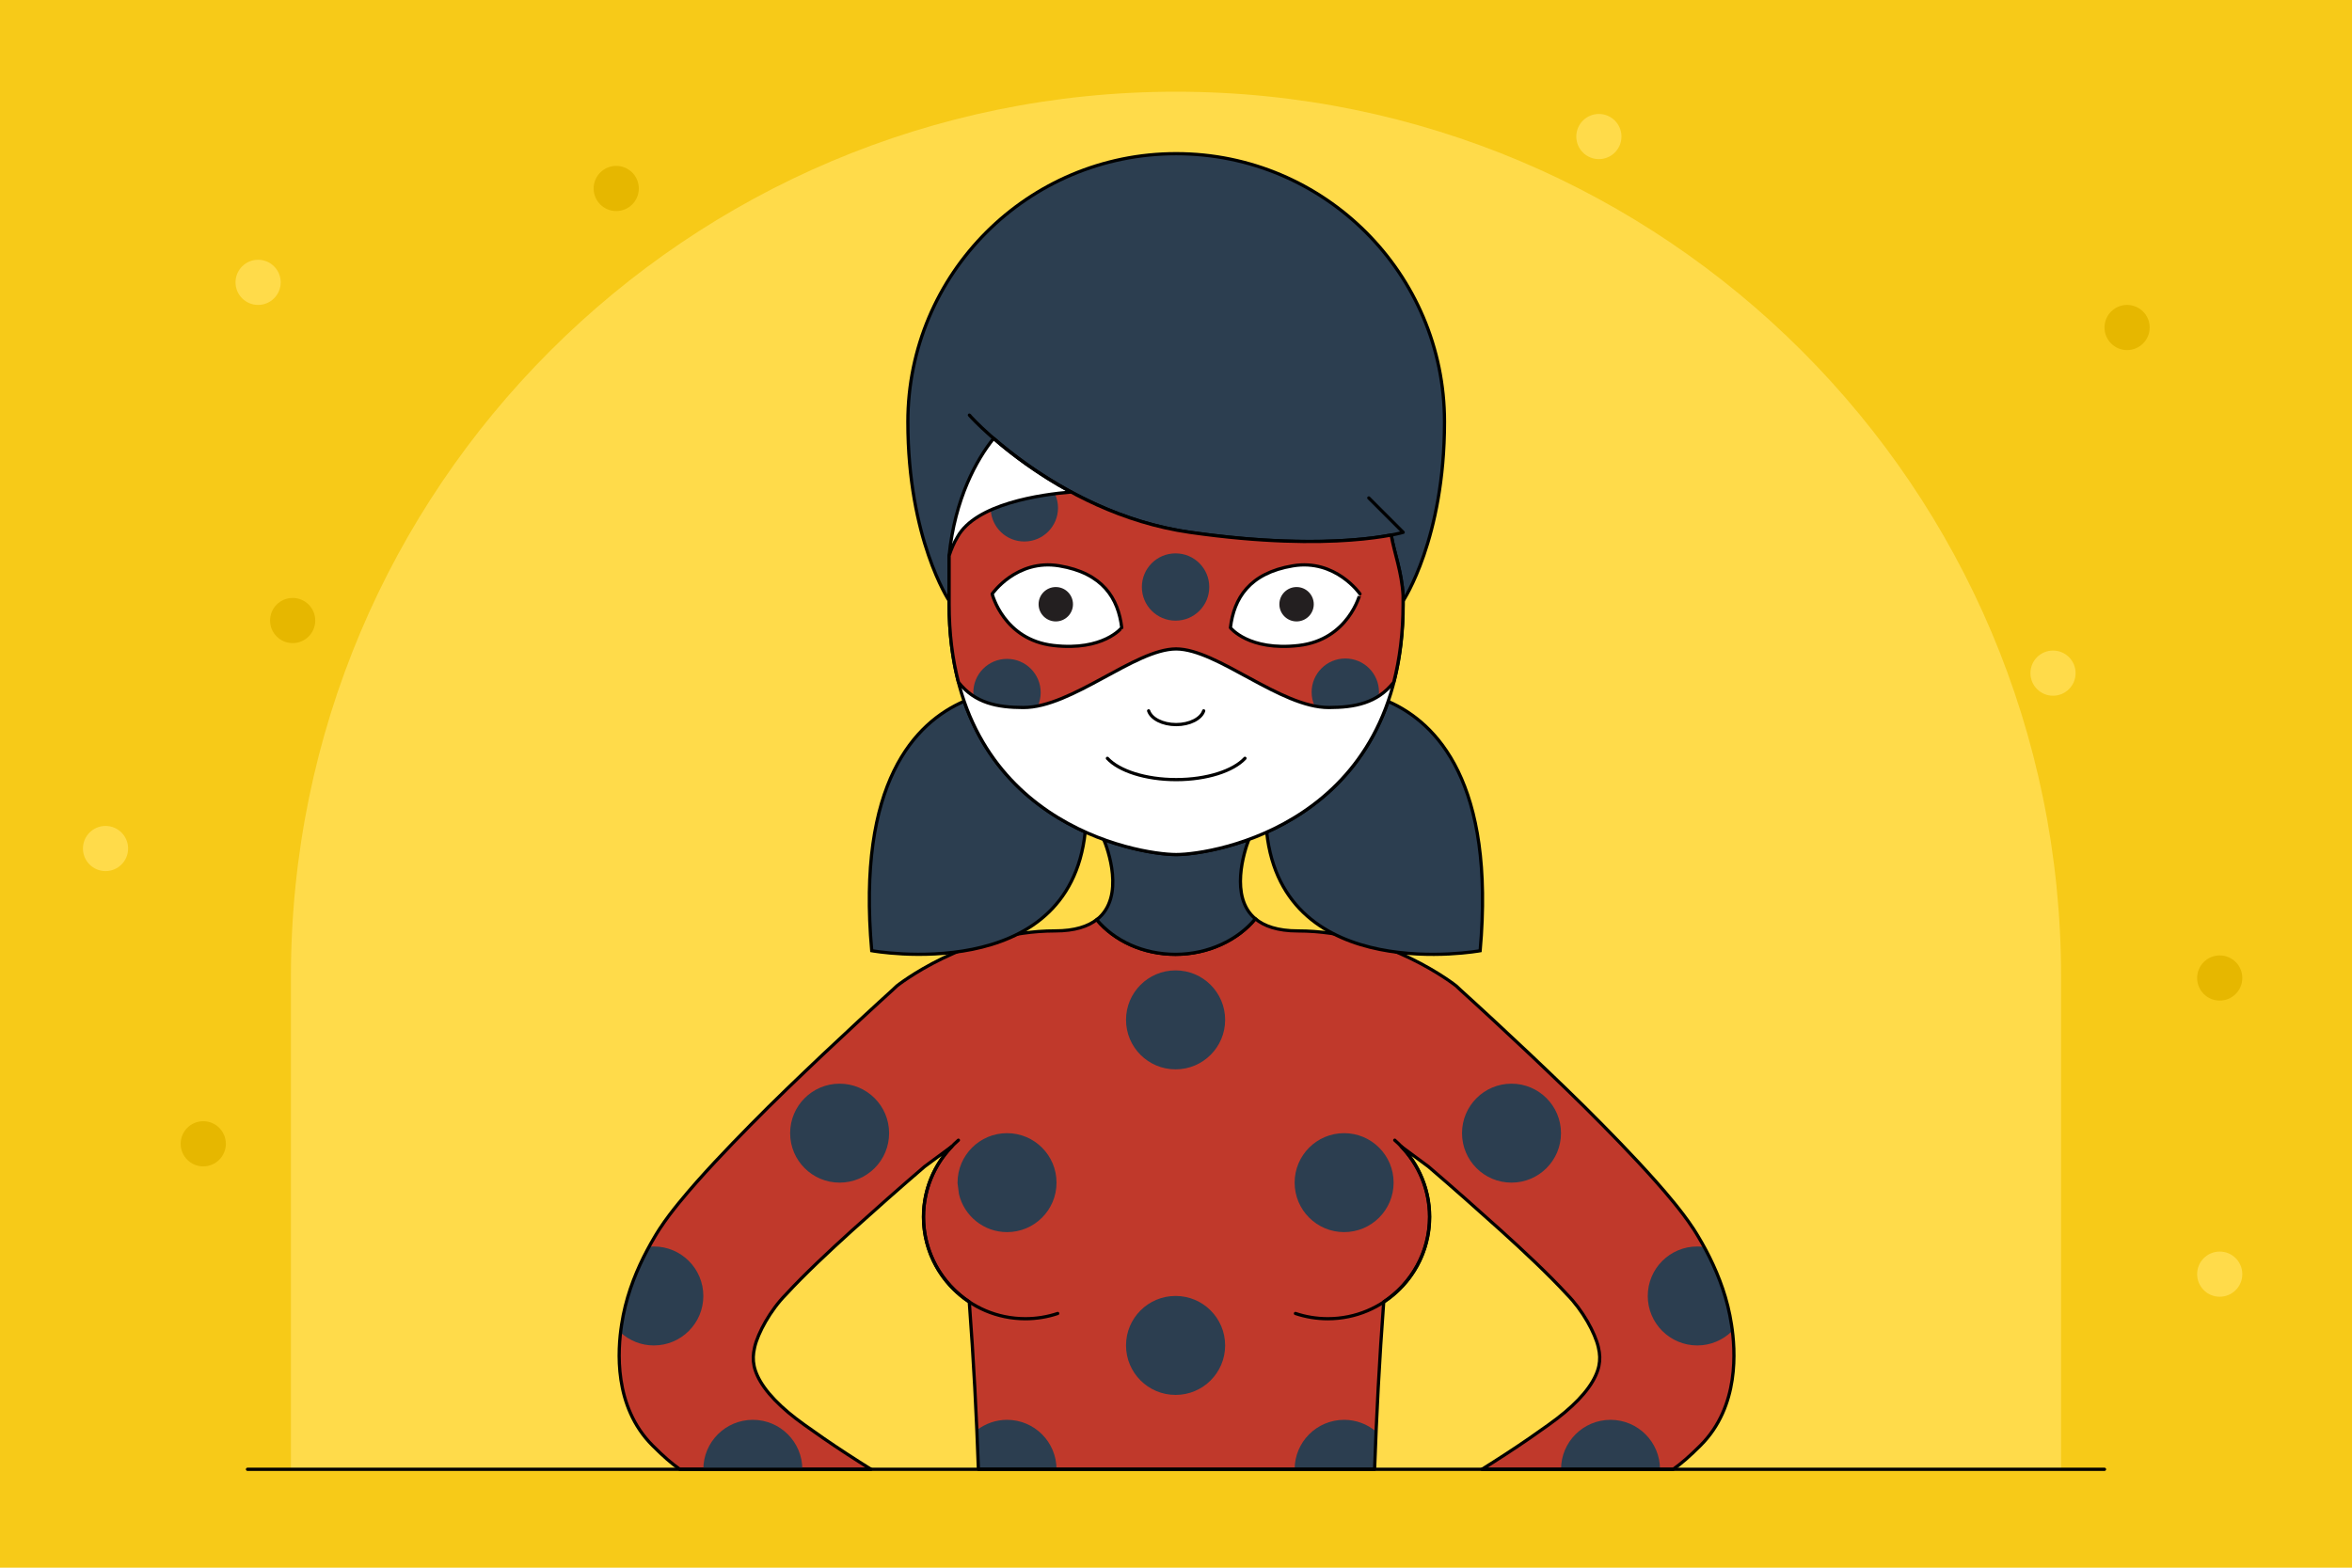 <?xml version="1.0" encoding="utf-8"?>
<!-- Generator: Adobe Illustrator 21.0.2, SVG Export Plug-In . SVG Version: 6.00 Build 0)  -->
<svg version="1.2" baseProfile="tiny" id="Layer_1" xmlns="http://www.w3.org/2000/svg" xmlns:xlink="http://www.w3.org/1999/xlink"
	 x="0px" y="0px" viewBox="0 0 729 486" overflow="scroll" xml:space="preserve">
<rect x="-20" y="-20" fill="#F7CA18" width="769" height="526"/>
<path fill="#FFDB4A" d="M638.83,455.82V302.76c0-151.51-122.82-274.33-274.33-274.33S90.17,151.25,90.17,302.76v153.06H638.83z"/>
<g>
	<g>
		<g>
			<path fill="#C0392B" d="M536.67,410.63c-1.19-7.87-3.79-14.78-6.78-20.83c-0.75-1.52-1.53-2.98-2.34-4.41l-1.28-2.2l-0.52-0.86
				l-0.84-1.33c-2.18-3.31-4.08-5.7-5.99-8.07c-3.78-4.63-7.45-8.68-11.14-12.66c-3.69-3.96-7.38-7.78-11.09-11.54
				c-7.4-7.53-14.94-14.73-22.49-21.89l-11.39-10.65l-5.73-5.28l-2.89-2.63l-1.45-1.32l-1.38-1.3c0,0-21.32-17.06-49.04-17.06
				c-6.32,0-10.53-1.5-13.27-3.81c0.01,0.01,0.02,0.02,0.03,0.02c0,0,0.01,0.01,0.01,0.01c-5.39,6.57-14.57,11.02-24.75,11.02
				c-10.07,0-18.95-4.23-24.36-10.67c0.01-0.01,0.03-0.07,0.05-0.16c-2.74,2.18-6.89,3.58-13.01,3.58
				c-27.72,0-49.04,17.06-49.04,17.06l-1.38,1.3l-1.45,1.32l-2.89,2.63l-5.73,5.28l-11.39,10.65c-7.55,7.16-15.09,14.36-22.49,21.89
				c-3.71,3.76-7.4,7.58-11.09,11.54c-3.7,3.98-7.36,8.03-11.14,12.66c-1.91,2.36-3.81,4.76-5.99,8.07l-0.84,1.33l-0.52,0.86
				l-1.28,2.2c-0.8,1.42-1.58,2.89-2.34,4.41c-2.99,6.05-5.59,12.97-6.78,20.83c-1.22,7.81-2.54,25.37,9.59,37.51
				c3.38,3.38,5.85,5.52,8.44,7.36h59.26c-5-3.12-9.92-6.31-14.71-9.61c-3.94-2.76-8.09-5.6-10.95-8.04
				c-3.03-2.55-5.6-5.2-7.39-7.71c-1.81-2.52-2.79-4.79-3.18-6.68c-0.39-1.9-0.34-3.59,0.18-5.84c1-4.33,4.84-11.43,9.71-16.34
				c2.87-3.13,6.25-6.5,9.71-9.82c3.47-3.33,7.08-6.66,10.75-9.98c7.35-6.62,14.85-13.27,22.48-19.81l8.44-6.24l0,0
				c-5.43,5.67-8.78,13.34-8.78,21.81c0,11.02,5.65,20.7,14.2,26.35c1.33,17.54,2.28,36.03,2.83,51.89h61.4h61.4
				c0.55-15.86,1.51-34.36,2.83-51.89c8.55-5.65,14.2-15.33,14.2-26.35c0-8.47-3.35-16.15-8.78-21.81l0,0l8.44,6.24
				c7.63,6.54,15.13,13.19,22.48,19.81c3.67,3.32,7.28,6.65,10.75,9.98c3.46,3.32,6.84,6.69,9.71,9.82c4.87,4.9,8.72,12,9.71,16.34
				c0.53,2.25,0.57,3.93,0.18,5.84c-0.4,1.89-1.37,4.16-3.18,6.68c-1.79,2.51-4.35,5.16-7.39,7.71c-2.86,2.44-7.01,5.28-10.95,8.04
				c-4.79,3.3-9.71,6.49-14.71,9.61h59.26c2.58-1.84,5.06-3.99,8.44-7.36C539.21,436,537.9,418.44,536.67,410.63z"/>
		</g>
		<path fill="none" stroke="#000000" stroke-linecap="round" stroke-linejoin="round" stroke-miterlimit="10" d="M327.84,407.19
			c-3.15,1.06-6.53,1.63-10.04,1.63c-17.43,0-31.56-14.13-31.56-31.56c0-9.49,4.19-18.01,10.82-23.79"/>
		<path fill="none" stroke="#000000" stroke-linecap="round" stroke-linejoin="round" stroke-miterlimit="10" d="M432.3,353.47
			c6.63,5.79,10.82,14.3,10.82,23.79c0,17.43-14.13,31.56-31.56,31.56c-3.51,0-6.89-0.57-10.04-1.63"/>
	</g>
	<g>
		<path fill="#2C3E50" d="M453.15,351.29c0,8.48,6.87,15.34,15.34,15.34c8.47,0,15.34-6.87,15.34-15.34
			c0-8.47-6.87-15.34-15.34-15.34C460.02,335.95,453.15,342.82,453.15,351.29z"/>
		<path fill="#2C3E50" d="M327.47,366.63c0-8.47-6.87-15.34-15.34-15.34c-8.47,0-15.34,6.87-15.34,15.34c0,0.11,0.02,0.23,0.02,0.34
			c0.14,1.06,0.28,2.13,0.42,3.23c1.61,6.75,7.66,11.77,14.91,11.77C320.6,381.98,327.47,375.11,327.47,366.63z"/>
		<path fill="#2C3E50" d="M364.37,300.83c-0.01,0-0.01,0-0.02,0c-8.47,0-15.34,6.87-15.34,15.34s6.87,15.34,15.34,15.34
			c0.01,0,0.01,0,0.02,0s0.01,0,0.02,0c8.47,0,15.34-6.87,15.34-15.34s-6.87-15.34-15.34-15.34
			C364.38,300.83,364.37,300.83,364.37,300.83z"/>
		<path fill="#2C3E50" d="M275.58,351.29c0-8.47-6.87-15.34-15.34-15.34c-8.47,0-15.34,6.87-15.34,15.34
			c0,8.48,6.87,15.34,15.34,15.34C268.71,366.63,275.58,359.77,275.58,351.29z"/>
		<path fill="#2C3E50" d="M526.07,417.1c4.14,0,7.88-1.65,10.64-4.31c-0.09-0.77-0.19-1.51-0.3-2.16
			c-1.19-7.87-3.79-14.78-6.78-20.83c-0.55-1.12-1.14-2.19-1.73-3.26c-0.6-0.07-1.22-0.12-1.84-0.12c-8.47,0-15.34,6.87-15.34,15.34
			S517.6,417.1,526.07,417.1z"/>
		<circle fill="#2C3E50" cx="416.61" cy="366.63" r="15.34"/>
		<path fill="#2C3E50" d="M499.18,440.16c-8.47,0-15.34,6.87-15.34,15.34h30.68C514.52,447.03,507.65,440.16,499.18,440.16z"/>
		<path fill="#2C3E50" d="M312.13,440.16c-3.51,0-6.74,1.19-9.33,3.18c0.18,4.18,0.35,8.25,0.48,12.16h24.19
			C327.46,447.03,320.6,440.16,312.13,440.16z"/>
		<path fill="#2C3E50" d="M416.61,440.16c-8.47,0-15.34,6.87-15.34,15.34h24.81c0.13-3.76,0.29-7.67,0.46-11.68
			C423.86,441.54,420.4,440.16,416.61,440.16z"/>
		<path fill="#2C3E50" d="M192.35,413.1c2.73,2.48,6.33,4,10.31,4c8.47,0,15.34-6.87,15.34-15.34s-6.87-15.34-15.34-15.34
			c-0.49,0-0.96,0.03-1.44,0.07c-0.6,1.08-1.19,2.17-1.75,3.31c-2.99,6.05-5.59,12.97-6.78,20.83c-0.06,0.37-0.12,0.78-0.17,1.19
			C192.46,412.23,192.41,412.66,192.35,413.1z"/>
		<g>
			<path fill="none" stroke="#000000" stroke-linecap="round" stroke-linejoin="round" stroke-miterlimit="10" d="M536.67,410.63
				c-1.19-7.87-3.79-14.78-6.78-20.83c-0.75-1.52-1.53-2.98-2.34-4.41l-1.28-2.2l-0.52-0.86l-0.84-1.33
				c-2.18-3.31-4.08-5.7-5.99-8.07c-3.78-4.63-7.45-8.68-11.14-12.66c-3.69-3.96-7.38-7.78-11.09-11.54
				c-7.4-7.53-14.94-14.73-22.49-21.89l-11.39-10.65l-5.73-5.28l-2.89-2.63l-1.45-1.32l-1.38-1.3c0,0-21.32-17.06-49.04-17.06
				c-6.32,0-10.53-1.5-13.27-3.81c0.01,0.01,0.02,0.02,0.03,0.02c0,0,0.01,0.01,0.01,0.01c-5.39,6.57-14.57,11.02-24.75,11.02
				c-10.07,0-18.95-4.23-24.36-10.67c0.01-0.01,0.03-0.07,0.05-0.16c-2.74,2.18-6.89,3.58-13.01,3.58
				c-27.72,0-49.04,17.06-49.04,17.06l-1.38,1.3l-1.45,1.32l-2.89,2.63l-5.73,5.28l-11.39,10.65c-7.55,7.16-15.09,14.36-22.49,21.89
				c-3.71,3.76-7.4,7.58-11.09,11.54c-3.7,3.98-7.36,8.03-11.14,12.66c-1.91,2.36-3.81,4.76-5.99,8.07l-0.84,1.33l-0.52,0.86
				l-1.28,2.2c-0.8,1.42-1.58,2.89-2.34,4.41c-2.99,6.05-5.59,12.97-6.78,20.83c-1.22,7.81-2.54,25.37,9.59,37.51
				c3.38,3.38,5.85,5.52,8.44,7.36h59.26c-5-3.12-9.92-6.31-14.71-9.61c-3.94-2.76-8.09-5.6-10.95-8.04
				c-3.03-2.55-5.6-5.2-7.39-7.71c-1.81-2.52-2.79-4.79-3.18-6.68c-0.39-1.9-0.34-3.59,0.18-5.84c1-4.33,4.84-11.43,9.71-16.34
				c2.87-3.13,6.25-6.5,9.71-9.82c3.47-3.33,7.08-6.66,10.75-9.98c7.35-6.62,14.85-13.27,22.48-19.81l8.44-6.24
				c-5.43,5.67-8.78,13.34-8.78,21.81c0,11.02,5.65,20.7,14.2,26.35c1.33,17.54,2.28,36.03,2.83,51.89h61.4h61.4
				c0.55-15.86,1.51-34.36,2.83-51.89c8.55-5.65,14.2-15.33,14.2-26.35c0-8.47-3.35-16.15-8.78-21.81l8.44,6.24
				c7.63,6.54,15.13,13.19,22.48,19.81c3.67,3.32,7.28,6.65,10.75,9.98c3.46,3.32,6.84,6.69,9.71,9.82c4.87,4.9,8.72,12,9.71,16.34
				c0.53,2.25,0.57,3.93,0.18,5.84c-0.4,1.89-1.37,4.16-3.18,6.68c-1.79,2.51-4.35,5.16-7.39,7.71c-2.86,2.44-7.01,5.28-10.95,8.04
				c-4.79,3.3-9.71,6.49-14.71,9.61h59.26c2.58-1.84,5.06-3.99,8.44-7.36C539.21,436,537.9,418.44,536.67,410.63z"/>
		</g>
		<path fill="#2C3E50" d="M233.34,440.16c-8.47,0-15.34,6.87-15.34,15.34h30.68C248.68,447.03,241.82,440.16,233.34,440.16z"/>
		<path fill="#2C3E50" d="M364.39,401.76c-0.01,0-0.01,0-0.02,0s-0.01,0-0.02,0c-8.47,0-15.34,6.87-15.34,15.34
			s6.87,15.34,15.34,15.34c0.01,0,0.01,0,0.02,0s0.01,0,0.02,0c8.47,0,15.34-6.87,15.34-15.34S372.86,401.76,364.39,401.76z"/>
	</g>
	<g>
		<path fill="#2C3E50" stroke="#000000" stroke-miterlimit="10" d="M387.09,260.23C387.1,260.02,387.07,260.37,387.09,260.23
			c-10.02,3.66-18.71,4.69-22.53,4.69c-3.81,0-12.46-1.02-22.44-4.65c1.05,2.55,6.78,17.72-2.08,24.76
			c-0.02,0.09-0.04,0.15-0.05,0.16c5.41,6.45,14.29,10.67,24.36,10.67c10.17,0,19.36-4.45,24.75-11.02c0,0-0.01-0.01-0.01-0.01
			C381.02,278.08,385.69,263.8,387.09,260.23z"/>
	</g>
	<g>
		<path fill="#2C3E50" stroke="#000000" stroke-miterlimit="10" d="M298.84,217.4c-15.18,6.58-33.3,25.21-28.65,77.33
			c0,0,61.08,11.14,66.17-36.82C322.04,251.44,306.43,239.36,298.84,217.4z"/>
		<path fill="#2C3E50" stroke="#000000" stroke-miterlimit="10" d="M430.25,217.45c-7.61,22-23.28,34.07-37.64,40.53
			c5.13,47.89,66.16,36.76,66.16,36.76C463.41,242.75,445.4,224.08,430.25,217.45z"/>
		<path fill="#FFFFFF" stroke="#000000" stroke-linecap="round" stroke-linejoin="round" stroke-miterlimit="10" d="M294.18,88.03
			v99.29c0,67.84,58.55,77.6,70.37,77.6s70.37-9.76,70.37-77.6V88.03H294.18z"/>
		<path fill="#2C3E50" stroke="#000000" stroke-linejoin="round" stroke-miterlimit="10" d="M364.55,47.64
			c-45.93,0-83.16,37.23-83.16,83.16c0,36.25,12.79,55.44,12.79,55.44v-13.97c1.76-17.6,8.51-29.84,13.8-36.36
			c5.43,4.71,13.64,11,24.01,16.61c0.04,0.02,0.07,0.03,0.11,0.05c9.02,4.87,19.66,9.22,31.55,11.57c0.02,0,0.05,0.01,0.07,0.01
			c0.82,0.16,1.65,0.32,2.49,0.46c0.86,0.15,1.73,0.28,2.61,0.41c34.01,4.86,54.47,2.34,62.36,0.84c0,0,0.01,0,0.01,0
			c0.12,0.67,0.25,1.34,0.4,2.02c0.01,0.06,0.03,0.12,0.04,0.18c0.14,0.63,0.29,1.27,0.45,1.92c0.03,0.13,0.06,0.26,0.1,0.39
			c0.13,0.53,0.27,1.07,0.41,1.6c0.22,0.86,0.44,1.73,0.66,2.61c0,0.01,0.01,0.03,0.01,0.04c0.18,0.75,0.36,1.51,0.53,2.28
			c0.01,0.03,0.01,0.06,0.02,0.09c0.17,0.78,0.32,1.57,0.46,2.37c0,0.01,0,0.02,0,0.02c0.29,1.65,0.5,3.37,0.6,5.19l0,0l0,0
			c0.03,0.54,0.05,1.09,0.06,1.65c0,0,12.79-19.19,12.79-55.44C447.72,84.88,410.49,47.64,364.55,47.64z"/>
		<path fill="#C0392B" d="M431.18,165.87c-7.89,1.49-28.35,4.01-62.36-0.84c-13.98-2-26.41-6.89-36.72-12.45
			c-0.04-0.02-0.07-0.03-0.11-0.05c-9.29,0.77-29.58,3.61-35.24,13.97c-1.06,1.74-1.89,3.71-2.57,5.78v13.97v1.07
			c0,9.07,1.05,17.09,2.9,24.2c5.13,6.51,12.13,7.8,20.09,7.82c15.07,0.03,34.57-18.13,47.36-18.16
			c12.79,0.02,32.29,18.19,47.36,18.16c7.96-0.02,14.96-1.31,20.09-7.82c1.84-7.11,2.9-15.13,2.9-24.2v-2.72
			c-0.4-7.29-2.7-13.07-3.68-18.73C431.19,165.87,431.18,165.87,431.18,165.87z M326.53,200.11c-15.46-1.78-19.01-15.99-19.01-15.99
			s7.56-10.91,20.79-8.71c13.53,2.26,18.3,10.13,19.37,19.19C347.67,194.6,341.99,201.89,326.53,200.11z M402.52,200.11
			c-15.46,1.78-21.15-5.51-21.15-5.51c1.07-9.06,5.84-16.94,19.37-19.19c13.23-2.21,20.79,8.71,20.79,8.71
			S417.98,198.33,402.52,200.11z"/>
		<g>
			<path fill="#2C3E50" d="M417,204.14c-0.01,0-0.01,0-0.01,0s-0.01,0-0.02,0c-5.76,0-10.43,4.67-10.43,10.43
				c0,1.54,0.34,3,0.95,4.31c1.5,0.29,2.97,0.45,4.39,0.45c5.78-0.01,11.05-0.71,15.47-3.58c0.05-0.39,0.07-0.78,0.07-1.18
				C427.43,208.81,422.76,204.14,417,204.14z"/>
			<path fill="#2C3E50" d="M321.69,218.85c0.56-1.27,0.87-2.68,0.87-4.16c0-5.76-4.67-10.43-10.42-10.43c-0.01,0-0.01,0-0.02,0
				c0,0-0.01,0-0.01,0c-5.76,0-10.43,4.67-10.43,10.43c0,0.37,0.02,0.73,0.06,1.09c4.41,2.84,9.66,3.53,15.42,3.55
				C318.64,219.34,320.15,219.16,321.69,218.85z"/>
		</g>
		<path fill="#2C3E50" d="M317.47,167.87c0.01,0,0.01,0,0.01,0s0.01,0,0.02,0c5.76,0,10.43-4.67,10.43-10.43
			c0-1.57-0.36-3.05-0.99-4.39c-5.66,0.72-12.84,2.09-18.94,4.64c-0.31,0.14-0.62,0.27-0.92,0.42
			C307.42,163.56,311.94,167.87,317.47,167.87z"/>
		<path fill="#2C3E50" d="M374.81,181.98c0-5.76-4.67-10.43-10.43-10.43c-0.01,0-0.01,0-0.02,0c0,0-0.01,0-0.01,0
			c-5.76,0-10.43,4.67-10.43,10.43s4.67,10.43,10.43,10.43c0.01,0,0.01,0,0.01,0s0.01,0,0.02,0
			C370.14,192.41,374.81,187.74,374.81,181.98z"/>
		<path fill="none" stroke="#000000" stroke-linecap="round" stroke-linejoin="round" stroke-miterlimit="10" d="M331.99,152.53
			c-9.29,0.77-29.58,3.61-35.24,13.97c-1.06,1.74-1.89,3.71-2.57,5.78v13.97v1.07c0,9.07,1.05,17.09,2.9,24.2
			c5.13,6.51,12.13,7.8,20.09,7.82c15.07,0.03,34.57-18.13,47.36-18.16c12.79,0.02,32.29,18.19,47.36,18.16
			c7.96-0.02,14.96-1.31,20.09-7.82c1.84-7.11,2.9-15.13,2.9-24.2v-2.72c-0.4-7.29-2.7-13.07-3.68-18.73 M326.53,200.11
			c-15.46-1.78-19.01-15.99-19.01-15.99s7.56-10.91,20.79-8.71c13.53,2.26,18.3,10.13,19.37,19.19
			C347.67,194.6,341.99,201.89,326.53,200.11z M402.52,200.11c-15.46,1.78-21.15-5.51-21.15-5.51c1.07-9.06,5.84-16.94,19.37-19.19
			c13.23-2.21,20.79,8.71,20.79,8.71S417.98,198.33,402.52,200.11z"/>
		<path fill="none" stroke="#000000" stroke-linecap="round" stroke-linejoin="round" stroke-miterlimit="10" d="M300.58,128.78
			c-2.13-2.13,26.02,30.22,68.23,36.25c44.78,6.4,66.11,0,66.11,0l-10.66-10.66"/>
		<circle fill="#231F20" cx="327.24" cy="187.32" r="5.33"/>
		<circle fill="#231F20" cx="401.87" cy="187.32" r="5.33"/>
		<path fill="none" stroke="#000000" stroke-linecap="round" stroke-linejoin="round" stroke-miterlimit="10" d="M373.08,220.37
			c-0.8,2.43-4.32,4.26-8.53,4.26c-4.21,0-7.72-1.83-8.53-4.26"/>
		<path fill="none" stroke="#000000" stroke-linecap="round" stroke-linejoin="round" stroke-miterlimit="10" d="M385.88,235.08
			c-3.59,3.89-11.79,6.61-21.32,6.61c-9.53,0-17.73-2.72-21.32-6.6"/>
	</g>
</g>
<g>
	<circle fill="#FFDB4A" cx="495.57" cy="42.33" r="7"/>
	<circle fill="#FFDB4A" cx="80" cy="87.53" r="7"/>
	<circle fill="#E6B700" cx="191" cy="58.43" r="7"/>
	<circle fill="#E6B700" cx="90.71" cy="192.37" r="7"/>
	<circle fill="#FFDB4A" cx="32.71" cy="263.05" r="7"/>
	<circle fill="#E6B700" cx="63" cy="354.59" r="7"/>
	<circle fill="#E6B700" cx="659.29" cy="101.53" r="7"/>
	<circle fill="#FFDB4A" cx="688" cy="395" r="7"/>
	<circle fill="#FFDB4A" cx="636.33" cy="208.68" r="7"/>
	<circle fill="#E6B700" cx="688" cy="303.19" r="7"/>
</g>
<line fill="none" stroke="#000000" stroke-linecap="round" stroke-linejoin="round" stroke-miterlimit="10" x1="76.71" y1="455.5" x2="652.29" y2="455.5"/>
</svg>
